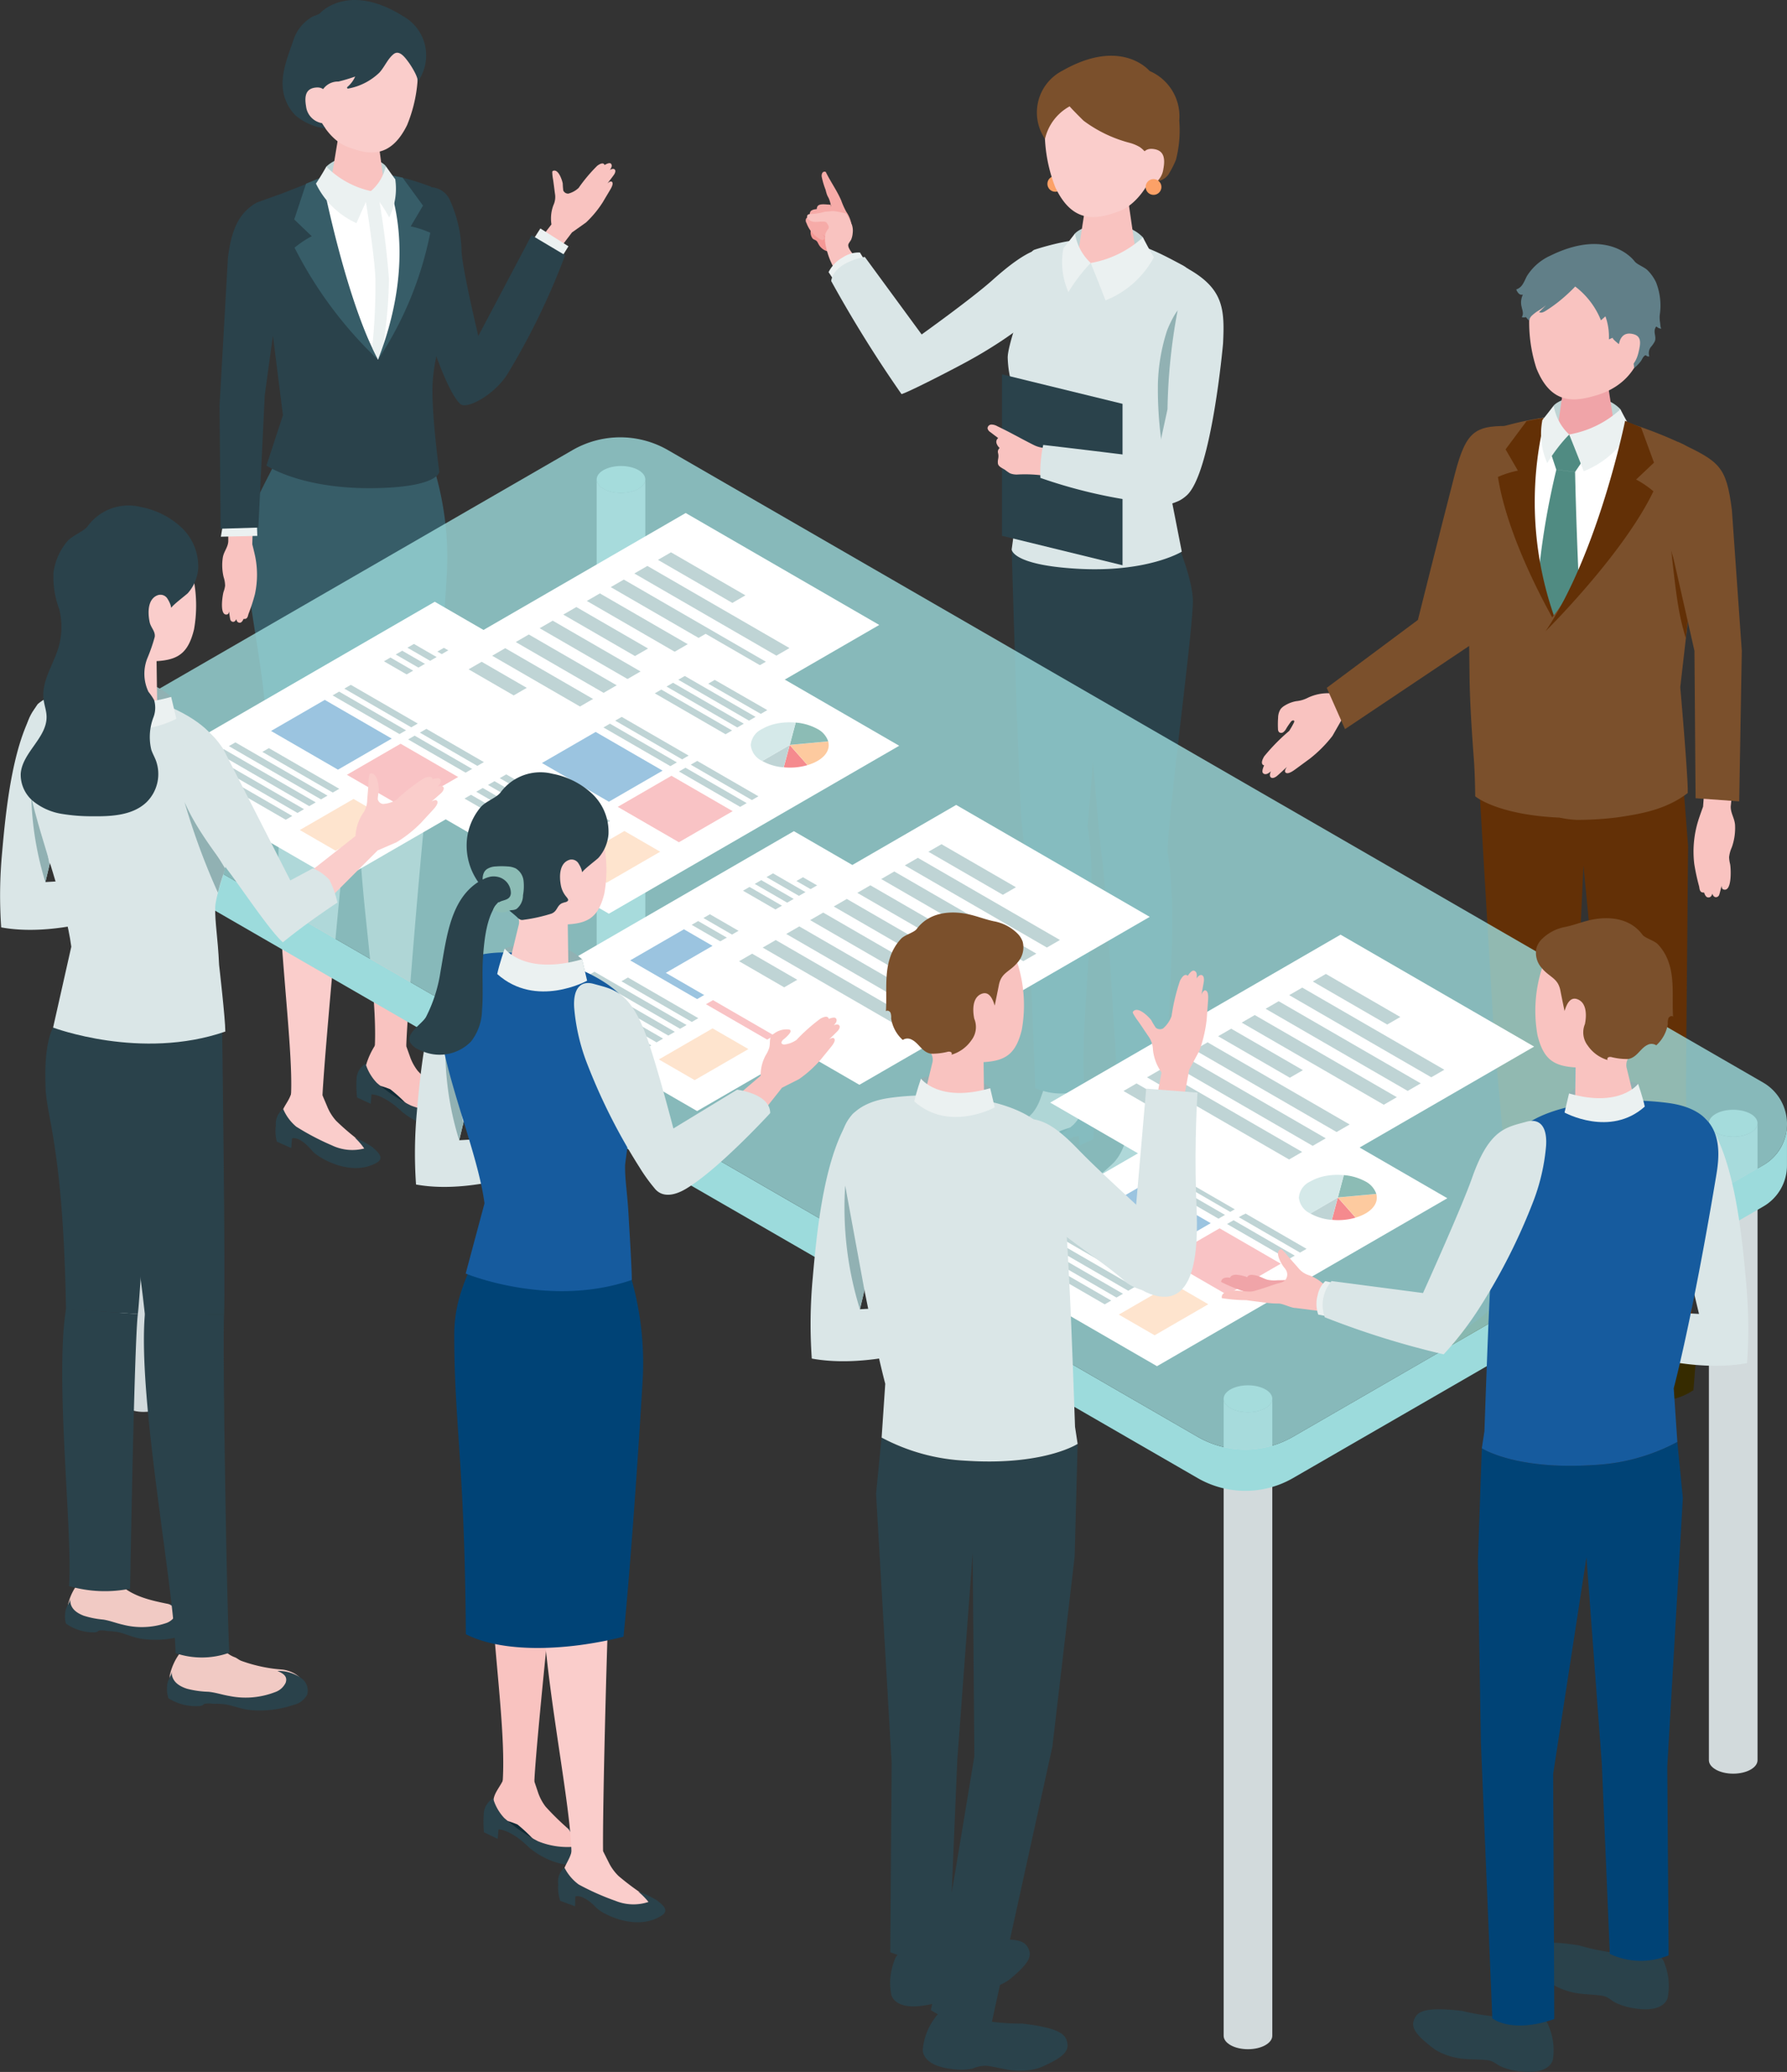 <svg xmlns="http://www.w3.org/2000/svg" width="179.869" height="208.5"><rect width="100%" height="100%" fill="#333333" stroke="none"/><path fill="#f9c3c0" d="m56.451 24.868 1.12-1.477 1.412-1a10.6 10.6 0 0 0 1.678-2.023c.42-.709.74-1.233.837-1.411.144-.265.256-.587.058-.685-.149-.074-.416.189-.416.189s.617-.8.692-.927.185-.38.016-.5-.469.077-.469.077c.253-.331.228-.541.1-.654-.166-.142-.629.15-.629.15s-.08-.409-.737.076a16 16 0 0 0-1.873 2.229 2.4 2.4 0 0 1-1.036.571.525.525 0 0 1-.507-.313 7 7 0 0 1-.054-.706c-.065-.34-.427-1.466-.959-1.277a.15.15 0 0 0-.075.052.2.2 0 0 0-.021.1 4.6 4.6 0 0 0 .077.7c.075.484.127.971.195 1.456q-.001.018.005.036a1.95 1.95 0 0 1-.164 1.124 3.8 3.8 0 0 0-.195 1.926l-2.517 3.276 2.487 1.409Z"/><path fill="#ebf1f1" d="m53.14 24.943 1.251-1.953 2.827 1.795-1.275 2.044Z"/><path fill="#112c36" d="M37.936 108.974a4.8 4.8 0 0 1-1.139-1.936 1.34 1.34 0 0 1 1.242.229 8 8 0 0 0 3.38 1.874 9.5 9.5 0 0 1 2.866.678s.978 1.436.937 1.892a7.75 7.75 0 0 1-3.86-.459 16.2 16.2 0 0 1-3.426-2.278"/><path fill="#f9c3c0" d="M44.739 53.274s-1.282 23.623-1.649 25.942-2.131 22.785-2.195 26.046a2.78 2.78 0 0 1-3.171.113c.365-6.895-2.481-20.005-1.211-26.532-.166-1.939-1.115-12.082-.928-15.89a13.96 13.96 0 0 1 2.961-7.9l3.374-3.07Z"/><path fill="#f9c3c0" d="m37.937 104.779-.152.364a7.7 7.7 0 0 0-.954 2.083 1.806 1.806 0 0 0 1 1.928 9 9 0 0 1 1.448.454 16 16 0 0 1 1.993 1.856 4.01 4.01 0 0 0 2.97 1.106c.886-.095 1.008-.17 1.439-.745.54-.721-.742-1.484-1.356-1.9a27 27 0 0 1-2.267-2.152 5 5 0 0 1-.808-1.495l-.419-1.174Z"/><path fill="#2a424b" d="M44.286 109.818s.978 1.436.937 1.892a7.75 7.75 0 0 1-3.86-.459 16.2 16.2 0 0 1-3.427-2.278 4.8 4.8 0 0 1-1.139-1.936 1.89 1.89 0 0 0-.911 1.577 11 11 0 0 0 .052 1.825l1.38.635.071-.948s1.139-.058 3.008 1.688c.6.556 3.456 2.6 6.3 1.37.916-.4.1-1.417-.333-1.9a14.4 14.4 0 0 0-2.078-1.466M46.344 40.663c-2.231-2.031-5.573-15.151-5.573-15.151-.564-3.075-.15-4.576.8-5.827a2.18 2.18 0 0 1 3.667.349 13.1 13.1 0 0 1 1.22 5.276c.1 1.875 1.687 8.5 1.687 8.5l5.359-10.138 3.382 2.011a72 72 0 0 1-5.8 11.948c-1.334 2.121-4.095 3.59-4.742 3.032"/><path fill="#facdcb" d="M37.617 54.942s-2.143 24.361-2.559 26.941-2.476 24.965-2.611 28.6a3.48 3.48 0 0 1-3.178.039c.434-5.527-2.248-21.938-.838-29.2-.355-6.148-2.949-27.109-2.949-27.109l4.378-2.435Z"/><path fill="#375d68" d="M43.637 46.985a26.35 26.35 0 0 1-15.5-1.374c-1.255 2.851-3.329 5.8-3.326 8.766.01 8.989 2.339 11.616 2.466 28.844 3.744 1.9 10.071 1.68 15.775.248.578-5.774 1.323-15.743 1.9-25.37a30.6 30.6 0 0 0-1.315-11.114"/><path fill="#facdcb" d="m29.349 109.976-.147.359c-.289.7-.881 1.3-.932 2.057-.062.916.173 1.73.994 1.947.358.094 1.13-.019 1.476.111a11.7 11.7 0 0 1 2.324 1.975 3.89 3.89 0 0 0 2.919 1.006c.928-.115 1.31-.2 1.742-.771.542-.717-.83-1.429-1.489-1.822a25 25 0 0 1-2.4-2.049 4.9 4.9 0 0 1-.9-1.439l-.48-1.135Z"/><path fill="#2a424b" d="m26.819 46.846 1.66-5.064-2.3-18.254c-.573-2.153-.57-2.789-.367-3.117.342-.151 1.875-.689 2.392-.874 4.066-1.515 7.564-3.6 15.078-.788 1.029.386 1.07 4.647 1.042 5.966 0 0 1.265 4.111 1.166 5.254-.279 3.231-1.529 3.915-1.92 8.22-.247 2.728.648 9.288.648 9.288s-.063 1.578-6.723 1.647c-7.252.071-10.676-2.278-10.676-2.278M35.71 114.478a6.5 6.5 0 0 1 .95 1.094 4.77 4.77 0 0 1-3.263-.319 25.5 25.5 0 0 1-3.585-1.883 4.74 4.74 0 0 1-1.311-1.78 1.86 1.86 0 0 0-.732 1.636 4.1 4.1 0 0 0 .1 1.658l1.444.639.084-.969s.7-.325 2.049 1.277c.515.614 3.81 2.668 6.466 1.177.857-.481.074-1.121-.4-1.55a9 9 0 0 0-1.802-.98"/><path fill="#bfd4d5" d="M38.827 16.703c-.845-.991-4.276-1.584-5.981.065a9.5 9.5 0 0 1-.353 1.375l2.933 1.205 3.221-.307a17 17 0 0 0 .18-2.338"/><path fill="#fff" d="M40.43 18.985s.845 10.424-2.382 17.209c-1.2-2.368-5.8-11.328-5.372-16.354l4.652-.611Z"/><path fill="#f9c3c0" d="M35.988 12.927c-1.311-.013-2.015.718-2.021 1.357l-.706 4.275c.053.742 1.307 1.355 2.8 1.37s2.661-.575 2.608-1.317l-.6-4.482c-.048-.651-.77-1.19-2.081-1.203"/><path fill="#facdcb" d="M36.379 1.56c-3.967-.286-5.3 2.6-5.586 6.216.76 4.306 2.6 6.4 4.156 6.989 1.891.719 4.258 1.414 6.026-2.176a14.47 14.47 0 0 0 .959-7.494c-.321-1.329-1.588-3.249-5.555-3.535"/><path fill="#ebf1f1" d="M38.481 35.306a46.6 46.6 0 0 0 .667-7.283 86 86 0 0 0-1.147-8.823l-1.345.057s.988 5.825 1.128 8.712a58 58 0 0 1-.354 7.264l.618.961Z"/><path fill="#375d68" d="M38.048 36.194a41.1 41.1 0 0 1-8.4-11.268 9.6 9.6 0 0 1 1.731-1.154l-1.764-1.688 1.19-3.6 1.593-.652s2.301 12.065 5.65 18.362M38.048 36.195a35.7 35.7 0 0 0 5.262-12.773 9.6 9.6 0 0 0-1.969-.641l1.237-2.092-2.056-2.813-1.836-.366s3.829 7.229-.638 18.685"/><path fill="#ebf1f1" d="M37.328 19.229s-.772 1.68-1.451 3.224a8.32 8.32 0 0 1-4.076-3.979c.433-.624 1.045-1.706 1.045-1.706a9.1 9.1 0 0 0 4.482 2.461M37.328 19.228a4.5 4.5 0 0 0 1.5-2.526s.611.881.956 1.337a6.5 6.5 0 0 1-.609 3.84 14.5 14.5 0 0 0-1.847-2.651"/><path fill="#f9c3c0" d="M25.394 54.769s.231.917.306 1.3a9.2 9.2 0 0 1-.021 3.627l-.03.139a18 18 0 0 1-.634 1.938c-.056.164-.079.435-.3.5-.01 0-.208.022-.2 0 0 .008-.14.376-.354.392-.171.012-.332-.076-.372-.365 0 0-.087.245-.288.275a.306.306 0 0 1-.324-.248c-.03-.1-.126-.8-.126-.8s-.015.262-.172.3c-.829.218-.477-1.939-.38-2.26a3 3 0 0 0 .157-.608 2.8 2.8 0 0 0-.144-.877 5.1 5.1 0 0 1-.087-1.964c.094-.615.516-1.022.552-1.637v-2.4l2.492.062Z"/><path fill="#ebf1f1" d="m25.861 52.83.039 1.094-3.67.084.2-1.178Z"/><path fill="#2a424b" d="M28.841 22.063a2.182 2.182 0 0 0-3.4-1.43c-1.278.911-2.122 2.219-2.5 5.321l-.842 14.842.106 12.411 3.8-.117.642-13.284s1.41-10.5 1.777-12.344a16 16 0 0 0 .417-5.399M39.85 5.324a.6.6 0 0 0-.231.12c-.6.473-.921 1.319-1.444 1.875a6.1 6.1 0 0 1-3.124 1.593.093.093 0 0 1-.08-.164 2.9 2.9 0 0 0 .779-1.046 17 17 0 0 1-1.688.506 1.816 1.816 0 0 0-1.873 1.9 5.3 5.3 0 0 0-.121 1.48 4 4 0 0 0 .687 1.339 5.8 5.8 0 0 1-3.027-1.325 4.55 4.55 0 0 1-1.252-2.632c-.2-1.715.555-3.424 1.084-5.018a4.14 4.14 0 0 1 1.022-1.613 4.4 4.4 0 0 1 .771-.608c.221-.137.724-.248.883-.426 0 0 2.82-3.149 8.357.334a4.522 4.522 0 0 1 1.405 6.645c.245-.371-.7-1.791-.893-2.047-.295-.396-.762-1.042-1.255-.913"/><path fill="#facdcb" d="M32.978 10.069s.039-1.348-1.13-1.264c-1 .072-1.24.74-1.044 1.882a1.945 1.945 0 0 0 1.748 1.725c.696.021.426-2.343.426-2.343"/><path fill="#f9c3c0" d="m136.847 70.669-1.679 1.545-1.056 1.847a13 13 0 0 1-2.284 2.293c-.82.6-1.425 1.052-1.632 1.191-.307.207-.69.382-.833.151-.108-.174.183-.532.183-.532s-.912.851-1.055.956-.445.271-.606.077.039-.584.039-.584c-.376.349-.637.342-.79.193-.193-.187.11-.789.11-.789s-.511-.05.007-.912a19.7 19.7 0 0 1 2.513-2.556c.13-.212.265-.422.376-.645.045-.089.276-.433 0-.41a.36.36 0 0 0-.228.168 7 7 0 0 0-.437.642 1.1 1.1 0 0 1-.3.372.35.35 0 0 1-.441-.007.5.5 0 0 1-.1-.327 9 9 0 0 1 .013-1.117 1.65 1.65 0 0 1 .25-.867 1.4 1.4 0 0 1 .389-.339 3.3 3.3 0 0 1 1.193-.462 3.2 3.2 0 0 0 1.126-.324 4.66 4.66 0 0 1 2.338-.464l3.722-3.468 2.018 2.883Z"/><path fill="#7b502c" d="M142.718 62.383s2.147-8.59 3.709-14.642c1.188-4.6 2.141-4.949 5.957-4.867 1.614 4.588-4.373 22.039-4.373 22.039l-12.631 8.458-1.838-4.155Z"/><path fill="#fff" d="m169.467 79.383-.726-10.225 2.231-20.239a3.91 3.91 0 0 0-2.31-4.381c-4.375-1.981-9.5-4.441-17.762-1.2-1.132.445-1.555 1.809-1.946 2.958a12.1 12.1 0 0 0-.644 4.317s.091 2.508.091 2.508l.122 14.35c.026 3.032.177 6.023.393 9.047.095 1.33.027 3.385.027 3.385s2.487 2.217 9.858 2.178c8.025-.035 10.666-2.698 10.666-2.698"/><path fill="#362b00" d="m169.816 133.891.905 2.557-.267 3.44a6.07 6.07 0 0 1-3.16 1.045 10.93 10.93 0 0 1-7.412 2.9c-.92.02-2.507-.85-1.82-1.792.423-.581 4.87-3.117 7.089-8.239a22 22 0 0 1 4.665.089M158.27 127.598l.715 2.621-.519 3.409a6.03 6.03 0 0 1-3.228.789 10.86 10.86 0 0 1-7.6 2.3c-.918-.054-2.437-1.048-1.684-1.932.465-.545 5.085-2.718 7.672-7.646a22 22 0 0 1 4.644.459"/><path fill="#bfd4d5" d="M156.389 40.805c1-1.07 4.884-1.561 6.716.378a11 11 0 0 0 .326 1.563l-3.356 1.2-3.6-.509a19 19 0 0 1-.086-2.632"/><path fill="#f0a4a8" d="M159.689 37.558c1.444 0 2.212.812 2.212 1.517l.732 4.717c-.067.817-1.455 1.479-3.1 1.479s-2.926-.662-2.859-1.479l.712-4.932c.06-.716.86-1.302 2.303-1.302"/><path fill="#f9c3c0" d="M160.283 26.054c4.113.031 5.247 3.119 5.248 6.866 0 4.881-3.21 6.382-4.858 6.863-2.009.586-4.505 1.107-6.033-2.739a14.96 14.96 0 0 1-.372-7.8c.443-1.346 1.902-3.221 6.015-3.19"/><path fill="#508b82" d="m156.042 45.437 1.9-1.716 1.466 2.487-.871 1.286-1.889-.231ZM156.651 47.268l1.888.231s.152 8.033.659 16.392c.046.765-2.652 2.565-2.652 2.565s-2.063-1.96-2.043-2.713a77.3 77.3 0 0 1 2.148-16.475"/><path fill="#617f88" d="M157.183 30.114a17 17 0 0 0 1.368-1.281 8 8 0 0 1 2.592 3.4l.451-.4a6.1 6.1 0 0 1 .348 2.319l.41-.174c-.221.094 1.162 1.07 1.271 1.163a2.66 2.66 0 0 1 .852 1.905 4 4 0 0 0 .654-.663c.162-.2.217-.468.446-.61a.1.1 0 0 1 .058-.021.15.15 0 0 1 .087.047.34.34 0 0 0 .292.061 1.01 1.01 0 0 1 .192-.985 2.5 2.5 0 0 0 .361-.534c.153-.391-.076-.756-.012-1.144a1 1 0 0 1 .115-.288.1.1 0 0 1 .025-.033c.034-.023.077.01.107.038a.6.6 0 0 0 .418.153c-.112-.152-.092-.466-.131-.653a2.8 2.8 0 0 1-.021-.75 6.36 6.36 0 0 0-.378-3.254 4.3 4.3 0 0 0-.861-1.22c-.333-.33-1.07-.573-1.316-.913 0 0-2.512-3.476-8.468-.547a5.4 5.4 0 0 0-2.351 2.049c-.14.262-.248.542-.407.793a1.23 1.23 0 0 1-.67.558 1.3 1.3 0 0 0 .244.4.43.43 0 0 0 .427.117 1.78 1.78 0 0 0-.118 1.273c.035.166.089.329.107.5a.7.7 0 0 1-.1.487.6.6 0 0 0 .408 0c.105.119.207.251.323.358a1 1 0 0 1 .279-.5 4.6 4.6 0 0 1 .531-.423 7 7 0 0 0 .9-.627l-.7.695c.208.118.467-.006.67-.133a14.5 14.5 0 0 0 1.597-1.163"/><path fill="#f9c3c0" d="M162.931 34.791s.071-1.393 1.268-1.21c1.022.156 1 .819.7 1.98s-1.006 1.713-1.724 1.681-.244-2.451-.244-2.451"/><path fill="#633006" d="m169.69 109.593.223-24.466-.449-5.744s-2.674 2.439-10.666 2.7c-6.575.217-9.858-2.178-9.858-2.178l1.456 24.6 2.135 23.711a4.73 4.73 0 0 0 2.9.7 4.94 4.94 0 0 0 3.26-1.083l-.235-20.73.924-19.991 2.052 21.042 2.94 25.664a4.78 4.78 0 0 0 2.964 1 5.07 5.07 0 0 0 3.029-.96Z"/><path fill="#ebf1f1" d="M157.944 43.721s.782 1.927 1.466 3.7a9.36 9.36 0 0 0 4.781-4.262c-.455-.723-1.087-1.97-1.087-1.97a10.24 10.24 0 0 1-5.16 2.532"/><path fill="#7b502c" d="m157.714 81.989-.742-18.469a34.87 34.87 0 0 1-2-20.87c.027-.131.057-.257.089-.389a2 2 0 0 0 .017-.189l-.144.027a31.5 31.5 0 0 0-5.033 1.242c-1.18.445-1.144 1.822-1.551 2.971a11.9 11.9 0 0 0-.742 4.344s.1 2.527.1 2.527c.043 4.784.154 9.6.2 14.381.027 3.032.228 5.969.453 8.993.1 1.33.126 3.576.126 3.576s2.35 2.006 9.194 2.167Z"/><path fill="#633006" d="M156.907 63.295s-5.03-8.307-6.134-15.3a9.7 9.7 0 0 1 2.009-.635l-1.24-2.14 2.117-2.845 1.872-.357a34.84 34.84 0 0 0 1.376 21.277"/><path fill="#7b502c" d="M169.039 44.538a44 44 0 0 0-4.879-1.9l-.015-.045-.016.036s-2.91 13.6-8.113 19.755c.093 5.795 1 19.9 1 19.9a10 10 0 0 0 1.748.222 33 33 0 0 0 3.939-.242c2.344-.338 4.953-.757 7.176-2.462v-.421c-.051-2-.584-8.318-.74-10.041l-.014-.186.167-1.452.807-7.022 1.351-11.765a3.876 3.876 0 0 0-2.411-4.377"/><path fill="#633006" d="M169.908 62.183s-.654-2.884-1.728-7.171c.648 6.163.909 7.137 1.5 9.212ZM155.576 63.511s7.787-7.69 10.848-14.072a9.7 9.7 0 0 0-1.743-1.184l1.8-1.7-1.3-3.536-1.608-.674s-2.678 13.257-7.997 21.166"/><path fill="#ebf1f1" d="M157.944 43.722a5.07 5.07 0 0 1-1.555-2.914s-.731.959-1.142 1.454a7.3 7.3 0 0 0 .489 4.344 16.3 16.3 0 0 1 2.208-2.884"/><path fill="#f9c3c0" d="M171.422 81.173s-.372 1.017-.5 1.447a10.5 10.5 0 0 0-.408 4.132l.017.161a21 21 0 0 0 .491 2.281c.045.193.038.5.28.6.011 0 .234.05.226.019 0 .01.115.445.357.488.193.035.387-.047.468-.372 0 0 .07.29.295.348a.35.35 0 0 0 .4-.244c.046-.108.239-.9.239-.9s-.013.3.16.365c.918.347.774-2.151.7-2.527a3.4 3.4 0 0 1-.106-.711 3.2 3.2 0 0 1 .268-.982 5.8 5.8 0 0 0 .333-2.225c-.033-.712-.466-1.225-.434-1.929l.281-2.735-2.844-.226Z"/><path fill="#7b502c" d="M168.925 44.485c4.166 1.98 4.828 2.39 5.395 6.818l1 14.193-.261 15.145-4.392-.316-.113-14.826-2.11-9.307c-2.868-8.963.481-11.707.481-11.707"/><g transform="translate(81.1 5.605)"><path fill="#f49895" d="M.654 18.343c.1.157.241.159.376.251.15.1.191.258.284.412a1.43 1.43 0 0 0 .873.678c.325.074.679.035 1.011.076a.5.5 0 0 0 .26-.02.5.5 0 0 0 .182-.179 1.15 1.15 0 0 0 .232-1.122 1.3 1.3 0 0 0-.328-.373l-.862-.759a2 2 0 0 0-.471-.337 1.6 1.6 0 0 0-1.039-.01 1.2 1.2 0 0 0-.481.213 1.03 1.03 0 0 0-.037 1.17"/><path fill="#f6aba8" d="M2.191 12.039q-.09-.17-.174-.341a.26.26 0 0 0-.343.095.6.6 0 0 0-.066.384 8 8 0 0 0 .394 1.326 4 4 0 0 0 .154.527c.051.12.12.232.176.35a3.4 3.4 0 0 1 .241 1.01 1.1 1.1 0 0 0-.4.471c-.016.17 0 .531.169.607a4.34 4.34 0 0 0 2.156.655.13.13 0 0 0 .1-.04.13.13 0 0 0 .011-.084 3.2 3.2 0 0 0-.528-1.294 8 8 0 0 1-.508-1.135c-.368-.865-.931-1.685-1.382-2.531"/><path fill="#f6aba8" d="M1.208 15.122a.53.53 0 0 0-.062.487 3.45 3.45 0 0 0 1.039 2.035.7.7 0 0 0 .261.167.26.26 0 0 0 .282-.079.37.37 0 0 0-.029-.362c-.131-.274-.3-.529-.433-.8-.17-.349-.195-.425.173-.481.145-.022.2-.2.207-.346a1.7 1.7 0 0 0-.124-.684.12.12 0 0 0-.045-.062.1.1 0 0 0-.054-.009c-.367-.006-.986-.129-1.215.134"/><path fill="#f6aba8" d="M.472 15.689a.53.53 0 0 0 0 .491 3.44 3.44 0 0 0 1.3 1.88.7.7 0 0 0 .281.132.26.26 0 0 0 .269-.115.37.37 0 0 0-.076-.355c-.166-.255-.367-.485-.535-.739-.214-.324-.249-.4.108-.5.14-.041.173-.224.159-.37a1.7 1.7 0 0 0-.213-.661.1.1 0 0 0-.052-.055.1.1 0 0 0-.055 0c-.364.042-.994-.002-1.186.292"/><path fill="#f6aba8" d="M.038 16.398a.48.48 0 0 0 .04.444 3.13 3.13 0 0 0 1.316 1.6.64.64 0 0 0 .264.1.235.235 0 0 0 .235-.125.34.34 0 0 0-.1-.315c-.17-.218-.369-.41-.54-.627-.218-.277-.255-.339.06-.459.124-.047.14-.216.116-.347a1.5 1.5 0 0 0-.243-.581.1.1 0 0 0-.052-.046.1.1 0 0 0-.05 0c-.322.067-.895.075-1.046.356"/><path fill="#f9c3c0" d="m4.67 17.08-.018-.048a9 9 0 0 0-.487-.982.3.3 0 0 0-.265-.208 10 10 0 0 0-1.035-.2c-.308-.024-.6.053-.905.053a6 6 0 0 1-1.359.234c-.151 0-.328-.007-.419.113-.108.143 0 .353.133.467.473.391 1.045.116 1.591.2a.35.35 0 0 1 .138.044.4.4 0 0 1 .107.122c.116.184.245.357.116.556a1.6 1.6 0 0 0-.291.509 3.1 3.1 0 0 0 .044 1.2 7.8 7.8 0 0 0 .76 2.121.095.095 0 0 0 .147.059 7.5 7.5 0 0 0 2-1.157c-.207-.223-.7-.806-.644-1.14.026-.166.242-.384.307-.555a2.2 2.2 0 0 0 .137-.615 1.9 1.9 0 0 0-.057-.773"/><path fill="#ebf1f1" d="M2.808 22.549 2.3 21.78a3.53 3.53 0 0 1 1.483-1.514 2.85 2.85 0 0 1 1.675-.458l.418.685Z"/><path fill="#dae6e7" d="M2.56 22.669a127 127 0 0 0 7.082 11.386c.6-.162 4.237-2 6.417-3.174 4.887-2.637 8.463-5.628 9.746-7.651a2.324 2.324 0 0 0-.308-3.277c-1.277-1.284-3.3-.411-6.688 2.617-2.095 1.874-7.14 5.481-7.14 5.481l-5.722-7.8s-3.072.488-3.387 2.418"/><circle cx=".794" cy=".794" r=".794" fill="#fca167" transform="translate(24.325 12.103)"/><path fill="#112c36" d="M26.947 107.575a4.8 4.8 0 0 0 1.133-1.926 1.33 1.33 0 0 0-1.235.228 7.96 7.96 0 0 1-3.362 1.864 9.4 9.4 0 0 0-2.85.674s-.972 1.428-.932 1.882a7.7 7.7 0 0 0 3.839-.456 16 16 0 0 0 3.407-2.266"/><path fill="#f9c3c0" d="m26.946 103.408.151.362a7.6 7.6 0 0 1 .949 2.072 1.8 1.8 0 0 1-1 1.918 9 9 0 0 0-1.44.451 16 16 0 0 0-1.982 1.846 4 4 0 0 1-2.954 1.1c-.882-.094-1-.169-1.431-.741-.537-.717.738-1.475 1.349-1.891a27 27 0 0 0 2.254-2.14 5 5 0 0 0 .8-1.487l.416-1.167Z"/><path fill="#2a424b" d="M20.633 108.415s-.972 1.428-.932 1.882a7.7 7.7 0 0 0 3.839-.456 16 16 0 0 0 3.407-2.265 4.8 4.8 0 0 0 1.133-1.926 1.88 1.88 0 0 1 .906 1.568 10.7 10.7 0 0 1-.052 1.815l-1.373.631-.07-.943s-1.132-.057-2.992 1.678c-.592.553-3.437 2.585-6.262 1.363-.911-.394-.1-1.41.332-1.89a14.4 14.4 0 0 1 2.064-1.457"/><path fill="#facdcb" d="m35.487 108.572.147.357c.287.7.876 1.294.927 2.045.061.911-.172 1.721-.989 1.936-.356.094-1.124-.019-1.468.111a11.7 11.7 0 0 0-2.312 1.964 3.86 3.86 0 0 1-2.9 1c-.923-.114-1.3-.2-1.733-.766-.539-.713.826-1.421 1.481-1.812a25 25 0 0 0 2.383-2.037 4.9 4.9 0 0 0 .895-1.431l.477-1.129Z"/><path fill="#2a424b" d="M29.161 113.047a6.5 6.5 0 0 0-.945 1.088 4.75 4.75 0 0 0 3.244-.317 25 25 0 0 0 3.565-1.872 4.7 4.7 0 0 0 1.3-1.77 1.85 1.85 0 0 1 .728 1.627 4 4 0 0 1-.1 1.649l-1.436.635-.083-.964s-.7-.323-2.038 1.27c-.513.611-3.79 2.653-6.431 1.17-.852-.478-.073-1.115.4-1.541a8.8 8.8 0 0 1 1.796-.975M20.733 49.683s.724 25.991 1.089 28.3 1.182 22.659 1.282 25.9a6.45 6.45 0 0 0 4.955.113c-.57-6.857 1.567-19.895.3-26.386.165-1.929 1.109-12.016.923-15.8-.06-4.421-.278-9.053-.278-9.053l-3.017-3.226Z"/><path fill="#2a424b" d="M27.322 50.901s2.074 27.168 2.488 29.734 1.688 24.827 1.882 28.439a7.1 7.1 0 0 0 4.589.039c-.627-5.5 1.522-21.817.119-29.035.353-6.114 2.492-21.607 2.567-25.056.067-2.042-1.464-5.742-1.464-5.742Z"/><path fill="#dae6e7" d="m37.852 49.909-1.384-7.053 3.145-17.815a3.474 3.474 0 0 0-1.8-4.018c-3.764-2.009-7.253-3.907-14.769-1.506-1.029.329-1.276 4.512-1.314 5.808 0 0-1.442 3.976-1.4 5.1.117 3.187 1.312 3.919 1.486 8.166.11 2.691-1.087 11.089-1.087 11.089s-.015 1.553 6.522 1.943c7.125.429 10.601-1.714 10.601-1.714"/><path fill="#bfd4d5" d="M27.101 17.893c1.018-1.09 4.974-1.59 6.839.385a11 11 0 0 0 .332 1.592l-3.418 1.227-3.669-.518a20 20 0 0 1-.084-2.686"/><path fill="#f9c3c0" d="M30.424 13.692c1.4.014 2.132.807 2.126 1.488l.663 4.571c-.072.79-1.422 1.417-3.015 1.4s-2.825-.669-2.752-1.458l.736-4.764c.063-.692.844-1.252 2.242-1.237"/><path fill="#facdcb" d="M30.245 1.569c4.234-.222 5.592 2.886 5.824 6.742-.9 4.574-2.909 6.766-4.576 7.362-2.031.726-4.568 1.417-6.378-2.446a15.4 15.4 0 0 1-.864-8.008c.369-1.41 1.76-3.429 5.994-3.65"/><path fill="#7b502c" d="M26.569 5.095c-.038.019 1.324 1.387 1.409 1.456a13.4 13.4 0 0 0 4.641 2.222 4 4 0 0 1 1.024.434 2.8 2.8 0 0 1 .625.611 4.9 4.9 0 0 1 .986 2.833 1.7 1.7 0 0 0 1.268-.716 10 10 0 0 0 .736-1.446 11.8 11.8 0 0 0 .341-3.951 4.97 4.97 0 0 0-2.989-5s-2.8-3.423-8.748-.041a4.73 4.73 0 0 0-1.778 6.878 5 5 0 0 1 2.485-3.28"/><path fill="#facdcb" d="M33.692 10.705s-.013-1.438 1.23-1.324c1.061.1 1.306.815 1.073 2.028a2.07 2.07 0 0 1-1.9 1.8c-.741.013-.403-2.504-.403-2.504"/><path fill="#ebf1f1" d="M28.684 20.86s.8 1.962 1.494 3.764a9.53 9.53 0 0 0 4.869-4.341c-.463-.736-1.107-2.006-1.107-2.006a10.43 10.43 0 0 1-5.256 2.583M28.685 20.857a5.16 5.16 0 0 1-1.583-2.968s-.745.977-1.163 1.48a7.46 7.46 0 0 0 .5 4.424 16.6 16.6 0 0 1 2.248-2.937"/><circle cx=".794" cy=".794" r=".794" fill="#fca167" transform="rotate(-80.861 25.188 -13.076)"/><path fill="#2a424b" d="m19.747 48.308 12.14 2.969V35.033l-12.14-2.969Z"/><path fill="#f9c3c0" d="M21.027 38.17a45 45 0 0 0-1.758-.893 1.2 1.2 0 0 0-.577-.16.4.4 0 0 0-.393.379.6.6 0 0 0 .284.384l.789.6a.47.47 0 0 0-.168.518 1.1 1.1 0 0 0 .316.482.48.48 0 0 0-.158.518c.106.461-.06.6-.02 1.018.031.333.426.471.707.652a5 5 0 0 0 .505.353 1.8 1.8 0 0 0 .747.125 13.9 13.9 0 0 1 3.611.274c.2-.725.517-1.973.788-2.675-.917-.284-1.869-.128-2.726-.559-.657-.326-1.3-.673-1.947-1.016"/><path fill="#dae6e7" d="M23.62 42.485a13.3 13.3 0 0 1 .285-3.316q6.734.781 13.457 1.656a.818.818 0 0 1 .92.87 5 5 0 0 1-.039 2.028c-.741 2.475-4.609 1.182-6.372.885a50.5 50.5 0 0 1-8.251-2.123"/><path fill="#91b1b3" d="M35.448 32.992a39 39 0 0 0 .709 7.971 21.3 21.3 0 0 1 .293-4.96q.223-2.556.593-5.1.188-1.29.413-2.574a11 11 0 0 0 .473-2.485c-.14-1.449-1.421 1.4-1.569 1.843a18.9 18.9 0 0 0-.912 5.305"/><path fill="#dae6e7" d="m35.007 42.072 1.407-6.5a58.2 58.2 0 0 1 1.99-14.174c3.67 2.046 3.771 4.106 3.6 7.582 0 0-1.146 12.937-3.637 15.25-2.739 2.471-3.36-2.158-3.36-2.158"/></g><g transform="translate(60.056 46.894)"><ellipse cx="2.448" cy="1.355" fill="#cae0dd" rx="2.448" ry="1.355"/><path fill="#d2dadc" d="M0 65.45V1.35c0 .749 1.1 1.355 2.448 1.355s2.448-.607 2.448-1.355v64.1c0 .749-1.1 1.355-2.448 1.355S0 66.202 0 65.45"/></g><g transform="translate(12.005 75.271)"><ellipse cx="2.448" cy="1.355" fill="#cae0dd" rx="2.448" ry="1.355"/><path fill="#d2dadc" d="M0 65.453v-64.1c0 .749 1.1 1.355 2.448 1.355s2.448-.607 2.448-1.355v64.1c0 .749-1.1 1.355-2.448 1.355S0 66.201 0 65.453"/></g><g transform="translate(123.165 139.404)"><ellipse cx="2.448" cy="1.355" fill="#cae0dd" rx="2.448" ry="1.355"/><path fill="#d2dadc" d="M0 65.453v-64.1c0 .749 1.1 1.355 2.448 1.355s2.448-.607 2.448-1.355v64.1c0 .749-1.1 1.355-2.448 1.355S0 66.201 0 65.453"/></g><g transform="translate(172.006 111.676)"><ellipse cx="2.448" cy="1.355" fill="#cae0dd" rx="2.448" ry="1.355"/><path fill="#d2dadc" d="M.001 65.453v-64.1c0 .749 1.1 1.355 2.448 1.355s2.448-.607 2.448-1.355v64.1c0 .749-1.1 1.355-2.448 1.355S.001 66.201.001 65.453"/></g><path fill="#9cdbdc" d="M120.543 144.576 10.312 80.935a4.805 4.805 0 0 1 0-8.323l47.314-27.317a9.61 9.61 0 0 1 9.61 0l110.231 63.642a4.805 4.805 0 0 1 0 8.323l-47.317 27.316a9.61 9.61 0 0 1-9.607 0" opacity=".8"/><path fill="#9cdbdc" d="M179.869 113.078a4.76 4.76 0 0 1-2.4 4.178l-47.32 27.322a9.61 9.61 0 0 1-9.61 0L10.311 80.935a4.76 4.76 0 0 1-2.4-4.178v4.178a4.76 4.76 0 0 0 2.4 4.158l110.231 63.642a9.61 9.61 0 0 0 9.61 0l47.314-27.317a4.76 4.76 0 0 0 2.4-4.158Z"/><path fill="#fff" d="M99.389 94.905 79.908 83.641l-29.224 16.9 19.483 11.264Z"/><path fill="#f58a8e" d="m87.768 97.072.6-2.241.768.869 1.019 1.153a6.2 6.2 0 0 1-2.387.219"/><path fill="#bfd4d5" d="m85.601 96.435 2.757-1.6-.6 2.241a5.1 5.1 0 0 1-2.157-.641"/><path fill="#fdca9f" d="m90.163 96.85-1.791-2.026.236-.022 3.634-.334c.273.992-.542 1.926-2.079 2.382"/><path fill="#8cbcb5" d="m88.37 94.821.576-2.155.024-.091a5.4 5.4 0 0 1 2.171.633 2.21 2.21 0 0 1 1.1 1.257Z"/><path fill="#d5e9e9" d="M85.603 96.437a1.97 1.97 0 0 1-1.156-1.608 1.95 1.95 0 0 1 1.141-1.61 4.9 4.9 0 0 1 1.555-.564 6.6 6.6 0 0 1 1.827-.076l-.6 2.248Z"/><path fill="#fee4ce" d="m75.33 105.568-3.605-2.084-5.408 3.127 3.605 2.084Z"/><path fill="#f9c3c5" d="m82.624 101.488-6.159-3.561-5.408 3.127 6.159 3.561Z"/><path fill="#9bc4e0" d="m75.576 97.41-6.737-3.895-5.408 3.127 6.737 3.895Z"/><path fill="#bfd4d5" d="m65.559 105.198-9.271-5.36-.655.379 9.271 5.36ZM66.741 104.514l-9.271-5.36-.655.379 9.271 5.36ZM67.923 103.83l-9.271-5.36-.655.379 9.271 5.36ZM69.107 103.147l-9.271-5.36-.655.379 9.271 5.36ZM70.288 102.459l-7.082-4.094-.655.379 7.082 4.094ZM82.563 93.369l-7.122-4.117-.655.379 7.122 4.117ZM83.745 92.685l-7.122-4.117-.655.379 7.122 4.117ZM84.036 100.676l-6.159-3.561-.655.379 6.159 3.561ZM85.218 99.992l-6.159-3.561-.655.379 6.162 3.56ZM77.01 96.578l-6.737-3.892-.655.379 6.737 3.895ZM78.193 95.896l-6.737-3.895-.655.379 6.737 3.895ZM84.929 92.001l-7.122-4.117-.655.379 7.122 4.117ZM86.11 91.317l-5.29-3.04-.655.379 5.29 3.04Z"/><path fill="#fff" d="M63.247 71.819 43.76 60.555l-29.224 16.9 19.483 11.264Z"/><path fill="#f58a8e" d="m51.626 73.986.6-2.241.768.869 1.019 1.153a6.2 6.2 0 0 1-2.387.219"/><path fill="#bfd4d5" d="m49.459 73.349 2.757-1.6-.6 2.241a5.1 5.1 0 0 1-2.157-.641"/><path fill="#fdca9f" d="M54.021 73.766 52.23 71.74l.236-.022 3.634-.334c.273.99-.542 1.924-2.079 2.382"/><path fill="#8cbcb5" d="m52.228 71.734.576-2.155.024-.091a5.4 5.4 0 0 1 2.171.633 2.22 2.22 0 0 1 1.1 1.257Z"/><path fill="#d5e9e9" d="M49.463 73.351a1.97 1.97 0 0 1-1.156-1.608 1.95 1.95 0 0 1 1.141-1.61 4.9 4.9 0 0 1 1.555-.564 6.6 6.6 0 0 1 1.827-.076l-.6 2.248Z"/><path fill="#fee4ce" d="m39.189 82.482-3.605-2.084-5.408 3.126 3.605 2.084Z"/><path fill="#f9c3c5" d="m46.482 78.402-6.159-3.561-5.408 3.126 6.159 3.561Z"/><path fill="#9bc4e0" d="m39.427 74.324-6.737-3.895-5.408 3.127 6.737 3.895Z"/><path fill="#bfd4d5" d="m29.417 82.112-9.271-5.36-.655.379 9.271 5.36ZM30.599 81.428l-9.271-5.36-.655.379 9.271 5.36ZM31.781 80.742l-9.271-5.36-.655.379 9.271 5.36ZM32.964 80.063l-9.271-5.36-.655.379 9.271 5.36ZM34.147 79.377l-7.082-4.094-.655.379 7.082 4.094ZM46.421 70.283l-7.122-4.117-.655.379 7.122 4.117ZM47.608 69.599l-7.122-4.117-.655.379 7.122 4.117ZM47.894 77.59l-6.159-3.561-.655.379 6.159 3.561ZM49.076 76.906l-6.159-3.561-.655.379 6.159 3.561ZM40.868 73.492l-6.737-3.895-.655.379 6.737 3.895ZM42.05 72.81l-6.737-3.895-.655.379 6.737 3.895ZM48.786 68.915l-7.122-4.117-.655.379 7.122 4.117ZM49.969 68.231l-5.29-3.04-.655.379 5.29 3.04Z"/><path fill="#fff" d="m145.68 120.579-19.483-11.261-29.224 16.9 19.484 11.261Z"/><path fill="#f58a8e" d="m134.059 122.749.6-2.241.768.869 1.019 1.153a6.2 6.2 0 0 1-2.387.219"/><path fill="#bfd4d5" d="m131.892 122.112 2.757-1.6-.6 2.241a5.1 5.1 0 0 1-2.157-.641"/><path fill="#fdca9f" d="m136.454 122.527-1.791-2.026.235-.021 3.634-.334c.274.991-.541 1.925-2.078 2.381"/><path fill="#8cbcb5" d="m134.661 120.497.576-2.154.024-.091a5.4 5.4 0 0 1 2.171.633 2.22 2.22 0 0 1 1.1 1.257Z"/><path fill="#d5e9e9" d="M131.894 122.114a1.97 1.97 0 0 1-1.156-1.608 1.95 1.95 0 0 1 1.141-1.61 4.9 4.9 0 0 1 1.555-.564 6.6 6.6 0 0 1 1.827-.076l-.6 2.248Z"/><path fill="#fee4ce" d="m121.62 131.245-3.6-2.085-5.408 3.127 3.605 2.084Z"/><path fill="#f9c3c5" d="m128.915 127.165-6.159-3.561-5.408 3.127 6.159 3.561Z"/><path fill="#9bc4e0" d="m121.862 123.087-6.737-3.895-5.408 3.126 6.737 3.895Z"/><path fill="#bfd4d5" d="m111.848 130.875-9.271-5.36-.655.379 9.271 5.36ZM113.032 130.191l-9.271-5.359-.655.379 9.271 5.36ZM114.215 129.507l-9.271-5.36-.655.379 9.271 5.36ZM115.397 128.823l-9.271-5.36-.655.379 9.271 5.36ZM116.58 128.141l-7.082-4.094-.655.379 7.082 4.094ZM128.854 119.05l-7.122-4.117-.655.379 7.122 4.117ZM130.037 118.362l-7.122-4.117-.655.379 7.122 4.117ZM130.322 126.353l-6.159-3.561-.655.379 6.159 3.561ZM131.509 125.669l-6.159-3.561-.655.379 6.159 3.561ZM123.301 122.256l-6.737-3.895-.655.379 6.737 3.895ZM124.483 121.573l-6.737-3.895-.655.379 6.737 3.895ZM131.22 117.678l-7.122-4.117-.655.379 7.122 4.117ZM132.399 116.994l-5.29-3.04-.655.379 5.29 3.04Z"/><path fill="#fff" d="M115.725 92.263 96.242 80.999l-29.224 16.9 19.483 11.264Z"/><g fill="#bfd4d5"><path d="m104.314 95.963-14.3-8.266-1.315.76 14.3 8.266ZM106.688 94.59l-14.3-8.266-1.315.76 14.3 8.266ZM97.159 100.098l-14.3-8.266-1.315.76 14.3 8.266ZM101.907 97.354l-14.3-8.266-1.315.76 14.3 8.266ZM94.765 84.952l-1.315.76 7.491 4.331 1.315-.76ZM85.236 90.46l-1.315.76 7.218 4.173 1.315-.76ZM75.706 95.969l-1.315.76 4.541 2.625 1.315-.76ZM92.382 102.862l-14.3-8.266-1.315.76 14.3 8.266ZM94.752 101.49l-14.3-8.266-1.315.76 14.3 8.266Z"/></g><path fill="#fff" d="M88.5 62.888 69.017 51.624l-29.224 16.9 19.483 11.264Z"/><g fill="#bfd4d5"><path d="m77.089 66.588-14.3-8.266-1.315.76 14.3 8.266ZM79.463 65.216l-14.3-8.266-1.315.76 14.3 8.266ZM69.934 70.724l-14.3-8.266-1.315.76 14.3 8.266ZM74.682 67.979l-14.3-8.266-1.315.76 14.3 8.266ZM67.539 55.579l-1.315.76 7.491 4.331 1.315-.76ZM58.011 61.086l-1.315.76 7.218 4.173 1.315-.76ZM48.481 66.594l-1.315.76 4.54 2.625 1.315-.76ZM65.153 73.492l-14.3-8.266-1.315.76 14.3 8.266ZM67.527 72.115l-14.3-8.266-1.315.76 14.3 8.266Z"/></g><path fill="#fff" d="m154.416 105.319-19.483-11.264-29.224 16.9 19.48 11.26Z"/><g fill="#bfd4d5"><path d="m143.004 109.019-14.3-8.266-1.315.76 14.3 8.266ZM145.378 107.647l-14.3-8.266-1.315.76 14.3 8.266ZM135.848 113.155l-14.3-8.266-1.315.76 14.3 8.266ZM140.597 110.41l-14.3-8.266-1.315.76 14.3 8.266ZM133.455 98.008l-1.315.76 7.491 4.331 1.315-.76ZM123.925 103.517l-1.315.76 7.218 4.173 1.315-.76ZM114.396 109.025l-1.315.76 4.541 2.625 1.315-.76ZM131.067 115.919l-14.3-8.266-1.315.76 14.3 8.266ZM133.442 114.547l-14.3-8.266-1.315.76 14.3 8.266Z"/></g><path fill="#fff" d="M90.509 75.045 71.026 63.781l-29.224 16.9 19.483 11.264Z"/><path fill="#f58a8e" d="m78.889 77.212.6-2.241.768.869 1.019 1.153a6.2 6.2 0 0 1-2.387.219"/><path fill="#bfd4d5" d="m76.722 76.575 2.757-1.6-.6 2.241a5.1 5.1 0 0 1-2.157-.641"/><path fill="#fdca9f" d="m81.284 76.99-1.791-2.026.236-.021 3.633-.334c.274.991-.536 1.925-2.078 2.381"/><path fill="#8cbcb5" d="m79.491 74.959.576-2.155.024-.091a5.4 5.4 0 0 1 2.171.633 2.21 2.21 0 0 1 1.1 1.257Z"/><path fill="#d5e9e9" d="M76.724 76.577a1.97 1.97 0 0 1-1.156-1.608 1.95 1.95 0 0 1 1.141-1.61 4.9 4.9 0 0 1 1.555-.564 6.6 6.6 0 0 1 1.827-.076l-.6 2.248Z"/><path fill="#fee4ce" d="m66.452 85.708-3.605-2.084-5.408 3.126 3.605 2.084Z"/><path fill="#f9c3c5" d="m73.744 81.628-6.159-3.561-5.408 3.126 6.159 3.561Z"/><path fill="#9bc4e0" d="m66.693 77.55-6.737-3.895-5.408 3.127 6.737 3.895Z"/><path fill="#bfd4d5" d="m56.679 85.338-9.271-5.36-.655.379 9.271 5.36ZM57.862 84.654l-9.271-5.36-.655.379 9.271 5.36ZM59.045 83.97l-9.271-5.36-.655.379 9.271 5.36ZM60.227 83.286l-9.271-5.36-.655.379 9.271 5.36ZM61.41 82.607l-7.082-4.1-.655.379 7.082 4.094ZM73.685 73.508l-7.122-4.117-.655.379 7.122 4.117ZM74.867 72.825l-7.122-4.117-.655.379 7.122 4.117ZM75.156 80.816l-6.159-3.561-.655.379 6.159 3.562ZM76.339 80.132l-6.159-3.561-.655.379 6.159 3.561ZM68.131 76.719l-6.737-3.895-.655.379 6.737 3.895ZM69.314 76.035l-6.737-3.895-.655.379 6.737 3.895ZM76.049 72.14l-7.122-4.117-.655.379 7.122 4.117ZM77.232 71.458l-5.29-3.04-.655.379 5.29 3.04Z"/><path fill="#f9c3c0" d="m119.271 109.939.425-2.289 1.024-1.914a13.3 13.3 0 0 0 .744-3.217c.072-1.033.136-1.8.145-2.056.012-.378-.044-.8-.321-.8-.209 0-.361.447-.361.447s.241-1.249.254-1.43-.007-.531-.262-.565-.484.351-.484.351c.1-.514-.05-.736-.261-.788-.267-.065-.622.522-.622.522s-.321-.414-.784.5a20 20 0 0 0-.847 3.558 3 3 0 0 1-.841 1.225.66.66 0 0 1-.746-.066 8 8 0 0 1-.458-.763c-.265-.345-1.306-1.405-1.8-.894a.2.2 0 0 0-.055.1.23.23 0 0 0 .033.126 6 6 0 0 0 .482.745c.357.5.69 1.019 1.039 1.525l.026.037a2.45 2.45 0 0 1 .45 1.355 4.76 4.76 0 0 0 .866 2.272l-.98 5.1 3.586.181Z"/><path fill="#91b1b3" d="M92.699 108.537s4.222-1.6 6.969.969l.455 1.927a8.19 8.19 0 0 1-8.2-.224c.181-.713.776-2.672.776-2.672"/><path fill="#dae6e7" d="m97.932 131.094-11.379.655 4.09-17.138c.5-1.668-.62-2.8-2.334-3.019-1.36-.173-2.237.14-2.6.662-2.654 3.794-3.444 11.03-3.9 16.3a50 50 0 0 0-.1 8.157c7.087 1.3 15.826-2.515 15.826-2.515Z"/><g fill="#2a424b"><path d="M90.081 197.151a6.2 6.2 0 0 0-.37 3.564s.264 1.6 3.354 1.087a6.3 6.3 0 0 0 1.975-.6c.475-.265.7-.576 1.281-.667.847-.133 1.71-.123 2.553-.262a6.9 6.9 0 0 0 2.277-.779 4 4 0 0 0 .584-.4c1.953-1.63 2.243-2.377 1.633-3.261-.39-.565-1.285-.924-4.712-.375a23 23 0 0 1-3.274.7 2.74 2.74 0 0 1-1.281-.224 3.33 3.33 0 0 0-1.957-.142 2.66 2.66 0 0 0-2.063 1.359"/><path d="M90.053 197.559c-.142-.721.8-1.513 2.093-1.768s2.464.123 2.606.844-.8 1.513-2.093 1.768-2.465-.122-2.606-.844"/></g><g fill="#2a424b"><path d="M94.218 202.914a6.2 6.2 0 0 0-1.333 3.326s-.184 1.607 2.927 1.965a6.3 6.3 0 0 0 2.065-.039 3.5 3.5 0 0 1 1.415-.29c.851.1 1.678.351 2.527.449a6.9 6.9 0 0 0 2.4-.125 4 4 0 0 0 .671-.223c2.325-1.031 2.809-1.67 2.465-2.688-.219-.65-.982-1.241-4.428-1.654a23 23 0 0 1-3.341-.223 2.74 2.74 0 0 1-1.17-.567 3.33 3.33 0 0 0-1.843-.673 2.66 2.66 0 0 0-2.355.742"/><path d="M94.078 203.298c.062-.733 1.18-1.237 2.5-1.126s2.336.795 2.275 1.527-1.18 1.237-2.5 1.126-2.336-.794-2.275-1.527"/></g><path fill="#2a424b" d="m108.469 145.3-.3 11.334-2.241 19.125-6.134 27.887s-2.194 1.111-6.1-1.373c.64-2.675 4.378-25.539 4.378-25.539l-.169-20.435-1.549 20.833-.807 19.175a7.37 7.37 0 0 1-5.932.148c0-.875.136-19.024.136-19.024l-1.572-27.116.555-5.652a19.9 19.9 0 0 0 8.413 2.326c7.93.534 11.322-1.689 11.322-1.689"/><path fill="#dae6e7" d="M88.739 144.663a19.9 19.9 0 0 0 8.413 2.324c7.925.533 11.317-1.689 11.317-1.689l-.263-1.719s-.342-10.047-.561-14.192c-.169-3.173-.484-12.212-1.9-14.882-2.117-4-10.568-4.778-16.089-4.039-6.184.828-5.12 5.653-4.737 7.93 2.366 14.09 4.185 20.856 4.185 20.856Z"/><path fill="#f9c3c0" d="M102.243 96.429c-.539-1.261-2.147-2.959-6.288-2.622s-5.015 3.394-4.8 7.009a6.72 6.72 0 0 0 2.289 4.866 1.25 1.25 0 0 1 .4 1.265l-.863 3.543c.01.745 1.378 1.456 3.056 1.588s3.03-.363 3.021-1.108l-.056-4.088c2.255-.127 3.258-.862 3.846-3.257a14 14 0 0 0-.605-7.196"/><path fill="#ebf1f1" d="M92.699 108.538s1.783 2.457 6.969.969l.455 1.927s-4.6 2.531-8.095-.6c.18-.878.671-2.296.671-2.296"/><path fill="#91b1b3" d="m87.01 129.838-1.938-10.535a34.4 34.4 0 0 0 1.482 12.447Z"/><path fill="#7b502c" d="M100.123 101.191c.14-.691.284-1.381.42-2.073.247-1.263 1.073-1.3 1.866-2.251a2.28 2.28 0 0 0 .532-2.089 2.2 2.2 0 0 0-.455-.765 4.5 4.5 0 0 0-2.482-1.313c-.913-.2-1.746-.543-2.657-.726-1.849-.373-3.895-.1-5.08 1.515-.25.341-1.185.585-1.551.957a5 5 0 0 0-1.122 1.893c-.579 1.7-.306 3.649-.423 5.419.141-.129.385-.015.466.158a1.4 1.4 0 0 1 .061.565 3.64 3.64 0 0 0 1.169 2.17.86.86 0 0 1 .876-.045c.747.348 1.08 1.314 1.988 1.427a6.5 6.5 0 0 0 1.65-.19.5.5 0 0 1 .323.023c.1.054.14.207.053.274a3.7 3.7 0 0 0 2.013-1.451 2.18 2.18 0 0 0 .292-2.181c-.2-1-.131-2.13.7-2.484.794-.337 1.147.483 1.361 1.167"/><path fill="#dae6e7" d="m120.533 109.952-5.164-.4-1.161 13.39s-2.992 5.991 1.97 7.4c5.08 1.438 4.289-7.563 4.208-10.177-.169-5.537.147-10.213.147-10.213"/><path fill="#dae6e7" d="M118.348 129.743c1.352-.978.449-4.168-.713-5.366-2.272-2.341-6.482-5.989-9.128-8.726-2.593-2.683-4.13-3.412-6.3-2.921a2.57 2.57 0 0 0-1.846 3.311c1.976 6.047 9.137 9.548 12.881 12.9 1.304 1.163 4.2 1.457 5.106.802"/><path fill="#f1cac4" d="M8.236 158.917a5.33 5.33 0 0 0-1.426 2.737s-.294 1.361 2.342 1.934a5.4 5.4 0 0 0 1.773.142 3 3 0 0 1 1.238-.128c.72.162 1.409.443 2.127.6a6 6 0 0 0 2.071.1 3.4 3.4 0 0 0 .594-.133c.618-.2 2.042-.653 2.17-1.415a.9.9 0 0 0-.417-.839 2.5 2.5 0 0 0-.924-.334c-2.087-.444-4.391-.747-5.941-2.362a2.87 2.87 0 0 0-1.522-.734 2.29 2.29 0 0 0-2.085.432"/><path fill="#2a424b" d="M8.432 162.589a9 9 0 0 0 1.956.389c.664.1 1.307.364 1.969.509a7.6 7.6 0 0 0 4.262-.123 1.7 1.7 0 0 0 1.046-.827c.257-.622-.261-.917-.713-1.14a3.7 3.7 0 0 1 2.131.748 1.43 1.43 0 0 1 .532 1.618 1.92 1.92 0 0 1-1.33.892 9.9 9.9 0 0 1-4.075.251c-.777-.114-1.5-.474-2.258-.653a6.4 6.4 0 0 0-1.129-.117 2.6 2.6 0 0 0-.849-.053c-.066.029-.118.082-.181.117a.7.7 0 0 1-.332.064 4.75 4.75 0 0 1-2.826-.891 2.77 2.77 0 0 1 0-1.439c.11-.364.407-.683.444-1.075-.089.917.551 1.426 1.353 1.73"/><path fill="#f1cac4" d="M18.737 165.643a5.73 5.73 0 0 0-1.634 2.89s-.367 1.453 2.447 2.166a5.9 5.9 0 0 0 1.9.218 3.2 3.2 0 0 1 1.335-.092c.769.2 1.5.529 2.265.723a6.4 6.4 0 0 0 2.223.182 3.6 3.6 0 0 0 .644-.122c2.263-.661 2.785-1.188 2.6-2.165-.168-.865-1.357-1.359-2.1-1.435a15.3 15.3 0 0 1-4.134-.88c-.241-.091-.412-.271-.666-.366a2.54 2.54 0 0 1-1-.665 3.1 3.1 0 0 0-1.61-.846 2.46 2.46 0 0 0-2.27.392"/><path fill="#2a424b" d="M18.838 169.942a9.6 9.6 0 0 0 2.125.3c.719.063 1.426.312 2.146.428a8.2 8.2 0 0 0 4.571-.39 1.82 1.82 0 0 0 1.074-.952c.239-.684-.336-.969-.835-1.182a4 4 0 0 1 2.334.675 1.54 1.54 0 0 1 .669 1.706 2.07 2.07 0 0 1-1.375 1.039 10.6 10.6 0 0 1-4.363.515c-.842-.076-1.636-.419-2.465-.565a7 7 0 0 0-1.22-.057 2.9 2.9 0 0 0-.915-.006c-.069.035-.121.1-.187.137a.75.75 0 0 1-.352.089 5.1 5.1 0 0 1-3.089-.786 3 3 0 0 1-.091-1.546c.1-.4.4-.758.412-1.181-.036.99.682 1.498 1.561 1.776"/><path fill="#dae6e7" d="m15.018 88.162-10.449.6 3.756-15.738c.463-1.532.109-2.931-1.465-3.131a3.98 3.98 0 0 0-3.068.967C1.355 74.344.629 80.989.209 85.832a46 46 0 0 0-.088 7.49c6.508 1.195 14.533-2.31 14.533-2.31Z"/><path fill="#91b1b3" d="m4.987 87.009-1.78-9.674a31.6 31.6 0 0 0 1.361 11.43Z"/><path fill="#2a424b" d="M13.876 132.231c-.328 2.5-.728 24.131-.777 27.636a12.9 12.9 0 0 1-6.152-.262c.39-5.34-1.451-20.867-.3-27.9Z"/><path fill="#2a424b" d="M6.643 131.74c-.286-16.71-2.083-19.48-2.063-22.627-.164-4.266.763-5.708.763-5.708l2.686-.025 7.438 2.8s-1.276 23.547-1.591 26.047ZM22.557 132.256c-.173 3.093.269 29.752.528 34.056a8.22 8.22 0 0 1-5.415.045c-.119-6.574-3.823-25.393-3.087-34.122Z"/><path fill="#2a424b" d="M14.584 132.277c-2.156-19.844-5.26-18.691-6.1-23.383-.714-3.99-.137-4.842-.137-4.842l5.642-2.953 8.37 2.457s.353 25.606.194 28.7Z"/><path fill="#91b1b3" d="M9.255 69.021s4.831-1.835 7.973 1.109l.521 2.2a9.37 9.37 0 0 1-9.376-.256c.202-.812.882-3.053.882-3.053"/><path fill="#dae6e7" d="M22.053 97.097c-.129-2.83-.423-4.191-.391-5.784.037-1.8 2.742-8.034 1.842-9.594-1.285-2.227-1.456-3.9-1.515-6.793-1.965-3.71-10.545-6.443-15.56-5.187-8.868 1.49-.364 16.958.747 25.527l-1.832 8.138s8.85 3.341 17.336.4c0-1.276-.627-6.707-.627-6.707"/><path fill="#facdcb" d="M18.929 56.284c-.528-1.236-2.1-2.9-6.162-2.57s-4.915 3.326-4.7 6.869a6.58 6.58 0 0 0 2.244 4.77 1.23 1.23 0 0 1 .394 1.24c-.3 1.244-.846 3.472-.846 3.472.01.73 1.35 1.427 2.995 1.557s2.97-.356 2.961-1.086l-.055-4.007c2.21-.125 3.193-.845 3.769-3.192a13.7 13.7 0 0 0-.6-7.053"/><path fill="#ebf1f1" d="M9.256 69.02s2.04 2.811 7.973 1.109l.521 2.2s-5.264 2.9-9.261-.691c.205-.996.767-2.618.767-2.618"/><path fill="#2a424b" d="M6.13 63.977a7 7 0 0 1-.253 1.207c-.527 1.747-1.72 3.393-1.491 5.2.071.565.282 1.111.3 1.68.082 2.151-2.444 3.645-2.6 5.792a3.46 3.46 0 0 0 1.286 2.794 6.14 6.14 0 0 0 2.893 1.257 18 18 0 0 0 3.042.232c1.926.027 4.052-.086 5.444-1.417a3.98 3.98 0 0 0 .931-4.223c-.14-.355-.331-.69-.453-1.052a5.53 5.53 0 0 1 .194-3.21 2.7 2.7 0 0 0 .09-1.786 6 6 0 0 0-.57-.836 4.22 4.22 0 0 1-.07-3.476 17 17 0 0 0 .7-2.043c.087-.565-.4-.935-.515-1.513-.216-1.068-.14-2.282.75-2.661a.83.83 0 0 1 1.071.364 2.8 2.8 0 0 1 .295.619 1.5 1.5 0 0 0 .083.272.04.04 0 0 0 .019.018c-.218-.071 1.483-1.34 1.639-1.516a4.2 4.2 0 0 0 1.033-2.428 5.38 5.38 0 0 0-1.676-4.163 8.25 8.25 0 0 0-4.08-2.064 5.09 5.09 0 0 0-5.346 1.9c-.436.6-1.558.926-2.1 1.58a6.2 6.2 0 0 0-1.36 3.085 9.2 9.2 0 0 0 .577 3.714 7.4 7.4 0 0 1 .167 2.674"/><path fill="#91b1b3" d="m22.677 87.417-4.1-6.691a69 69 0 0 0 3.356 9.1 22 22 0 0 1 .744-2.409"/><path fill="#facdcb" d="m31.836 91.76 6.18-6.185 1.9-.821a12.7 12.7 0 0 0 2.471-1.963c.668-.729 1.174-1.266 1.331-1.451.235-.275.445-.626.237-.79-.157-.124-.536.119-.536.119s.924-.791 1.041-.918.311-.4.141-.578-.57-.026-.57-.026c.379-.326.4-.58.274-.744-.161-.208-.776.02-.776.02s.007-.5-.884-.092a19 19 0 0 0-2.75 2.156 2.86 2.86 0 0 1-1.358.415.63.63 0 0 1-.518-.493 8 8 0 0 1 .111-.843c.007-.415-.14-1.828-.811-1.737a.18.18 0 0 0-.1.042.2.2 0 0 0-.05.114 5.6 5.6 0 0 0-.083.844c-.031.587-.09 1.172-.131 1.759v.043a2.34 2.34 0 0 1-.47 1.281 4.55 4.55 0 0 0-.7 2.215l-4.783 3.757Z"/><path fill="#dae6e7" d="m31.511 87.372-2.288 1.226-6.75-13.226c-2.09-3.066-2.412-1.526-3.68-.652-1.007.694-1.4 1.422-1.336 1.987.492 4.1 2.8 7.29 5.629 11.067 1.33 1.775 4.147 5.98 5.387 7.051 2.572-2.1 5.491-4 5.491-4a9.7 9.7 0 0 0-.816-2.3 5 5 0 0 0-1.637-1.153"/><path fill="#91b1b3" d="M164.882 109.066s-4.212-1.6-6.951.967l-.454 1.922a8.17 8.17 0 0 0 8.175-.223c-.177-.712-.77-2.666-.77-2.666"/><path fill="#f0a4a8" d="M128.327 129.294c-.574 0-.61.017-1.184.017a4.6 4.6 0 0 1-1.383-.074c-.413-.119-.791-.335-1.2-.479a3.6 3.6 0 0 0-.838-.19 1.1 1.1 0 0 0-.515.043.46.46 0 0 0-.3.389 15.6 15.6 0 0 0 2.21.917 8.4 8.4 0 0 0 1.984.885Z"/><path fill="#f0a4a8" d="M129.186 129.016c-.574 0-.61.017-1.184.017a4.6 4.6 0 0 1-1.383-.074c-.413-.119-.791-.335-1.2-.479a3.6 3.6 0 0 0-.838-.19 1.1 1.1 0 0 0-.515.043.46.46 0 0 0-.3.389 16 16 0 0 0 2.21.917 8.4 8.4 0 0 0 1.984.885Z"/><path fill="#f0a4a8" d="M129.426 128.82c-.413 0-.44.012-.853.012a3.3 3.3 0 0 1-1-.053c-.3-.086-.569-.241-.861-.345a2.6 2.6 0 0 0-.6-.137.8.8 0 0 0-.371.031.33.33 0 0 0-.217.28 11 11 0 0 0 1.592.66 6 6 0 0 0 1.429.638Z"/><path fill="#f9c3c0" d="m133.389 132.003-2.975-.382c-.4.023-1.313-.456-1.711-.445a10 10 0 0 1-1.425-.1c-.607-.088-1.221-.146-1.828-.242a16 16 0 0 1-2.464-.2.47.47 0 0 1 .174-.479 1.1 1.1 0 0 1 .493-.2 3.7 3.7 0 0 1 .884-.079c.457.014.91.111 1.367.091a2 2 0 0 0 .453-.088c1.507-.455 1.279-.419 2.052-.666.465-.149.9-.135 1.1-.654a.88.88 0 0 0-.033-.691 2 2 0 0 0-.25-.358c-.242-.311-.935-1.465-.375-1.779a.17.17 0 0 1 .1-.026.2.2 0 0 1 .1.058 5 5 0 0 1 .543.592c.358.427.736.837 1.1 1.258l.027.031a2.2 2.2 0 0 0 1.085.7 4.3 4.3 0 0 1 1.795 1.277Z"/><path fill="#ebf1f1" d="m133.526 132.443-.838-.154a3.26 3.26 0 0 1-.059-1.959 2.64 2.64 0 0 1 .768-1.411l.724.16Z"/><path fill="#dae6e7" d="m159.662 131.566 11.35.654-4.08-17.1c-.5-1.664.618-2.795 2.328-3.012 1.357-.172 2.232.139 2.6.661 2.647 3.785 3.436 11 3.892 16.264a50 50 0 0 1 .1 8.136c-7.07 1.3-15.786-2.509-15.786-2.509Z"/><path fill="#2a424b" d="M167.493 197.458a6.17 6.17 0 0 1 .369 3.555s-.263 1.591-3.346 1.084a6.3 6.3 0 0 1-1.97-.6c-.474-.264-.7-.575-1.278-.665-.845-.133-1.706-.123-2.546-.261a6.9 6.9 0 0 1-2.271-.777 4 4 0 0 1-.583-.4c-1.948-1.626-2.237-2.37-1.629-3.253.388-.564 1.282-.922 4.7-.375a23 23 0 0 0 3.266.7 2.74 2.74 0 0 0 1.277-.224 3.32 3.32 0 0 1 1.952-.142 2.65 2.65 0 0 1 2.059 1.358"/><path fill="#2a424b" d="M167.521 197.865c.141-.72-.793-1.509-2.088-1.764s-2.458.123-2.6.842.793 1.509 2.088 1.764 2.459-.127 2.6-.842M155.79 203.679a6.17 6.17 0 0 1 .522 3.536s-.195 1.6-3.3 1.227a6.3 6.3 0 0 1-1.994-.517c-.484-.244-.727-.544-1.305-.61-.85-.1-1.709-.05-2.555-.151a6.9 6.9 0 0 1-2.3-.679 4 4 0 0 1-.6-.372c-2.017-1.54-2.337-2.272-1.768-3.18.364-.58 1.241-.976 4.68-.577a23 23 0 0 0 3.293.559 2.74 2.74 0 0 0 1.267-.279 3.3 3.3 0 0 1 1.944-.225 2.65 2.65 0 0 1 2.116 1.268"/><path fill="#2a424b" d="M155.837 204.086c.11-.725-.858-1.474-2.162-1.672s-2.451.229-2.561.954.857 1.474 2.162 1.672 2.45-.229 2.561-.954"/><path fill="#004376" d="m149.151 145.736-.393 11.335.3 18.262 1.15 27.763s1.87 1.587 6.234.083c0-2.743-.111-24.669-.111-24.669l3.354-21.8 1.546 20.781.805 19.127a7.36 7.36 0 0 0 5.917.148c0-.873-.136-18.977-.136-18.977l1.568-27.048-.554-5.638a19.84 19.84 0 0 1-8.392 2.32c-7.9.528-11.288-1.687-11.288-1.687"/><path fill="#165b9e" d="M168.832 145.102a19.84 19.84 0 0 1-8.392 2.32c-7.905.532-11.289-1.685-11.289-1.685l.263-1.715s.341-10.022.56-14.156c.168-3.165.483-12.181 1.894-14.844 2.112-3.988 10.542-4.766 16.049-4.029 6.168.826 5.107 5.639 4.726 7.91-2.36 14.054-4.175 20.8-4.175 20.8Z"/><path fill="#f9c3c0" d="M155.362 96.988c.537-1.258 2.141-2.951 6.272-2.615s5 3.385 4.785 6.991a6.7 6.7 0 0 1-2.284 4.854 1.25 1.25 0 0 0-.4 1.262c.31 1.266.86 3.534.86 3.534-.01.743-1.374 1.452-3.048 1.584s-3.023-.362-3.013-1.105l.056-4.078c-2.249-.127-3.25-.86-3.836-3.249a13.95 13.95 0 0 1 .608-7.178"/><path fill="#ebf1f1" d="M164.882 109.066s-1.779 2.451-6.951.967l-.454 1.922s4.59 2.525 8.075-.6c-.18-.874-.67-2.289-.67-2.289"/><path fill="#dae6e7" d="M133.343 132.555a85.5 85.5 0 0 0 11.971 3.73 33.4 33.4 0 0 0 3.673-4.793 60 60 0 0 0 5.419-10.789 20.4 20.4 0 0 0 1.215-5.415c.128-2.053-.741-2.756-1.977-2.409-2.014.566-3.731.689-5.47 5.638-1.076 3.063-4.941 11.6-4.941 11.6l-9.207-1.205a3.68 3.68 0 0 0-.683 3.643"/><path fill="#7b502c" d="M157.477 101.738c-.14-.689-.284-1.378-.419-2.068-.247-1.259-1.071-1.3-1.861-2.245a2.27 2.27 0 0 1-.531-2.084 2.2 2.2 0 0 1 .454-.763 4.48 4.48 0 0 1 2.476-1.309c.91-.2 1.742-.541 2.65-.724 1.844-.372 3.885-.1 5.067 1.511.249.34 1.181.583 1.547.954a4.95 4.95 0 0 1 1.119 1.888c.578 1.695.305 3.64.422 5.405-.141-.129-.385-.015-.465.158a1.4 1.4 0 0 0-.061.563 3.63 3.63 0 0 1-1.166 2.165.86.86 0 0 0-.874-.045c-.746.347-1.077 1.31-1.984 1.424a6.5 6.5 0 0 1-1.645-.19.5.5 0 0 0-.323.023c-.1.054-.14.206-.053.273a3.68 3.68 0 0 1-2.008-1.447 2.17 2.17 0 0 1-.292-2.175c.2-.995.13-2.125-.7-2.477-.787-.337-1.136.478-1.353 1.163"/><path fill="#112c36" d="M50.749 182.939a4.84 4.84 0 0 1-1.114-1.966 1.35 1.35 0 0 1 1.245.251 8.05 8.05 0 0 0 3.369 1.94 9.5 9.5 0 0 1 2.872.728s.96 1.46.911 1.918a7.8 7.8 0 0 1-3.875-.525 16.3 16.3 0 0 1-3.408-2.346"/><path fill="#f9c3c0" d="M58.74 127.143s-1.914 23.624-2.321 25.951-2.516 22.882-2.633 26.16a2.8 2.8 0 0 1-3.191.062c.48-6.929-2.168-20.161-.784-26.7-.136-1.953-.924-12.17-.673-16a14.04 14.04 0 0 1 3.107-7.894l3.444-3.032Z"/><path fill="#f9c3c0" d="m50.817 178.72-.159.364c-.311.712-.907 1.3-.994 2.08a1.816 1.816 0 0 0 .977 1.956 9.3 9.3 0 0 1 1.449.48 16.3 16.3 0 0 1 1.975 1.9 4.04 4.04 0 0 0 2.969 1.161c.893-.081 1.017-.155 1.459-.726.555-.716-.722-1.5-1.333-1.935a27 27 0 0 1-2.245-2.2 5 5 0 0 1-.788-1.517l-.4-1.187Z"/><path fill="#2a424b" d="M57.122 183.893s.96 1.46.911 1.918a7.8 7.8 0 0 1-3.875-.525 16.3 16.3 0 0 1-3.409-2.347 4.84 4.84 0 0 1-1.114-1.966 1.9 1.9 0 0 0-.943 1.571 11 11 0 0 0 .023 1.837l1.378.661.087-.952s1.146-.04 3 1.747c.59.569 3.434 2.671 6.31 1.481.928-.384.124-1.424-.3-1.917a14.5 14.5 0 0 0-2.068-1.508"/><path fill="#facdcb" d="M62.237 130.475s-.546 24.593-.794 27.211-.841 25.221-.736 28.876a3.5 3.5 0 0 1-3.188.248c.072-5.576-3.7-21.872-2.764-29.25-.761-6.148-4.746-27.016-4.746-27.016l4.234-2.732Z"/><path fill="#004376" d="M63.346 128.001a26.5 26.5 0 0 1-15.59-1.382c-1.262 2.868-2.037 4.811-2.033 7.794.01 9.042 1.041 12.709 1.168 30.039 3.766 1.915 10.13 1.69 15.867.25.582-5.808 1.331-15.836 1.91-25.52a30.8 30.8 0 0 0-1.322-11.181"/><path fill="#facdcb" d="m57.563 186.259-.124.37c-.243.725-.8 1.364-.8 2.126 0 .923.288 1.725 1.126 1.888.365.071 1.133-.094 1.489.014a11.8 11.8 0 0 1 2.463 1.829 3.9 3.9 0 0 0 3 .817c.924-.176 1.3-.286 1.7-.888.5-.755-.927-1.38-1.614-1.731a26 26 0 0 1-2.54-1.9 4.9 4.9 0 0 1-1-1.385l-.556-1.108Z"/><path fill="#2a424b" d="M64.245 190.358a6.6 6.6 0 0 1 1.025 1.035 4.8 4.8 0 0 1-3.3-.105 25.6 25.6 0 0 1-3.723-1.654 4.76 4.76 0 0 1-1.433-1.7 1.87 1.87 0 0 0-.628 1.69 4.1 4.1 0 0 0 .207 1.658l1.491.546.02-.978s.686-.372 2.141 1.147c.558.582 4 2.427 6.568.755.828-.539 0-1.13-.5-1.529a9 9 0 0 0-1.868-.865"/><path fill="#dae6e7" d="m56.431 114.153-10.208.588 3.669-15.375c.453-1.5.106-2.864-1.431-3.059a3.9 3.9 0 0 0-3 .944c-2.381 3.4-3.09 9.9-3.5 14.627a45 45 0 0 0-.086 7.318c6.358 1.167 14.2-2.256 14.2-2.256Z"/><path fill="#91b1b3" d="m46.628 113.026-1.739-9.451a30.8 30.8 0 0 0 1.329 11.166ZM50.797 95.452s4.719-1.793 7.789 1.083l.509 2.154a9.15 9.15 0 0 1-9.16-.25c.198-.798.862-2.987.862-2.987"/><path fill="#165b9e" d="M63.301 122.882c-.126-2.765-.414-4.1-.382-5.651a82 82 0 0 1 1.391-8.073c.441-2.473-1.756-6.142-1.813-8.97-2.387-2.578-9.56-5.261-14.46-4.033-8.663 1.456-.355 16.567.73 24.939l-1.893 7.062s8.43 3.513 16.721.643c0-1.25-.294-5.917-.294-5.917"/><path fill="#facdcb" d="M60.249 83.009c-.516-1.208-2.056-2.833-6.021-2.51s-4.8 3.25-4.593 6.711a6.43 6.43 0 0 0 2.192 4.659 1.2 1.2 0 0 1 .384 1.211c-.3 1.216-.826 3.392-.826 3.392.009.713 1.319 1.394 2.926 1.521s2.9-.348 2.892-1.061l-.054-3.914c2.159-.122 3.12-.825 3.682-3.119a13.4 13.4 0 0 0-.582-6.89"/><path fill="#ebf1f1" d="M50.798 95.452s1.993 2.746 7.789 1.083l.509 2.154s-5.143 2.829-9.048-.674c.202-.978.75-2.563.75-2.563"/><path fill="#2a424b" d="M50.22 90.812c.629.5 1.277.975 1.864 1.518a.8.8 0 0 0 .373.238.8.8 0 0 0 .279-.015 16 16 0 0 0 2.759-.612c.6-.232.529-.733 1.019-1.027a2.4 2.4 0 0 1 .442-.14c.446-.162.135-.4-.032-.63a2.5 2.5 0 0 1-.455-.978c-.211-1.044-.137-2.23.733-2.6a.81.81 0 0 1 1.047.356 2.7 2.7 0 0 1 .288.6 1.5 1.5 0 0 0 .081.266.04.04 0 0 0 .019.017c-.213-.069 1.449-1.309 1.6-1.482a4.1 4.1 0 0 0 1.01-2.372 5.26 5.26 0 0 0-1.638-4.067 8.06 8.06 0 0 0-3.986-2.017 4.98 4.98 0 0 0-5.222 1.852c-.426.582-1.522.9-2.051 1.544a6.06 6.06 0 0 0-1.329 3.014 6.37 6.37 0 0 0 1.314 4.751 11 11 0 0 0 1.885 1.784"/><path fill="#f9c3c0" d="m76.067 112.803 2.643-3.344 1.717-.868a11.8 11.8 0 0 0 2.176-1.956c.578-.713 1.015-1.238 1.151-1.418.2-.268.377-.605.174-.745-.152-.105-.489.141-.489.141s.81-.784.912-.908.265-.389.1-.543-.529.008-.529.008c.333-.323.339-.559.211-.7-.16-.183-.717.063-.717.063s-.022-.464-.823-.036a18 18 0 0 0-2.424 2.151 2.65 2.65 0 0 1-1.234.461c-.169-.009-.334-.074-.258-.282a.6.6 0 0 1 .182-.227 3.4 3.4 0 0 0 .647-.645c.061-.093.105-.229.025-.306a.24.24 0 0 0-.11-.051 2.1 2.1 0 0 0-1.523.419.8.8 0 0 0-.235.183.76.76 0 0 0-.127.3c-.07.294-.023.612-.1.9a2.9 2.9 0 0 1-.348.762 4.2 4.2 0 0 0-.527 2.09l-2.733 2.327Z"/><path fill="#dae6e7" d="M77.523 112.014s-5.219 5.693-8.5 7.629c-1.1.651-2.373.93-3.155-.085a17.5 17.5 0 0 1-1.5-2.091 59.4 59.4 0 0 1-5.375-10.7 20.2 20.2 0 0 1-1.2-5.371c-.126-2.036.735-2.734 1.961-2.389 2 .561 3.7.684 5.425 5.592 1.067 3.038 2.6 8.959 2.6 8.959l6.414-3.9s3.33.386 3.33 2.356"/><path fill="#2a424b" d="M44.339 97.768a14.8 14.8 0 0 1-1.458 4.565c-.4.727-2.111 1.661-1.577 2.606a2 2 0 0 0 1 .747 4.425 4.425 0 0 0 5.093-.862 5.27 5.27 0 0 0 1.12-3.16c.149-1.772-.025-3.559.1-5.333s.363-4.289 1.58-5.586c.764-.814 1.309-.132 2.053-1.174a1.044 1.044 0 0 0-.262-1.478 2.3 2.3 0 0 0-1.643-.215c-4.918 1.029-5.28 5.865-6.006 9.89"/><path fill="#8cbcb5" d="M49.014 87.456a1.76 1.76 0 0 1 .892-.265 7.4 7.4 0 0 1 1.174 0 2.1 2.1 0 0 1 .835.2 1.67 1.67 0 0 1 .779 1.213 5 5 0 0 1-.052 1.485 1.75 1.75 0 0 1-.648 1.376 1 1 0 0 1-.462.118.9.9 0 0 0-.361.1 1.7 1.7 0 0 1-.975.1.8.8 0 0 1-.239-.081c-.106-.059-.216-.16-.33-.118a1.4 1.4 0 0 1 .83-.9c.306-.11.708-.167.879-.481a.8.8 0 0 0 .082-.4 1.67 1.67 0 0 0-1.263-1.551 1.9 1.9 0 0 0-.816-.027 3 3 0 0 0-.754.287 1.4 1.4 0 0 1 .136-.72.93.93 0 0 1 .293-.336"/></svg>